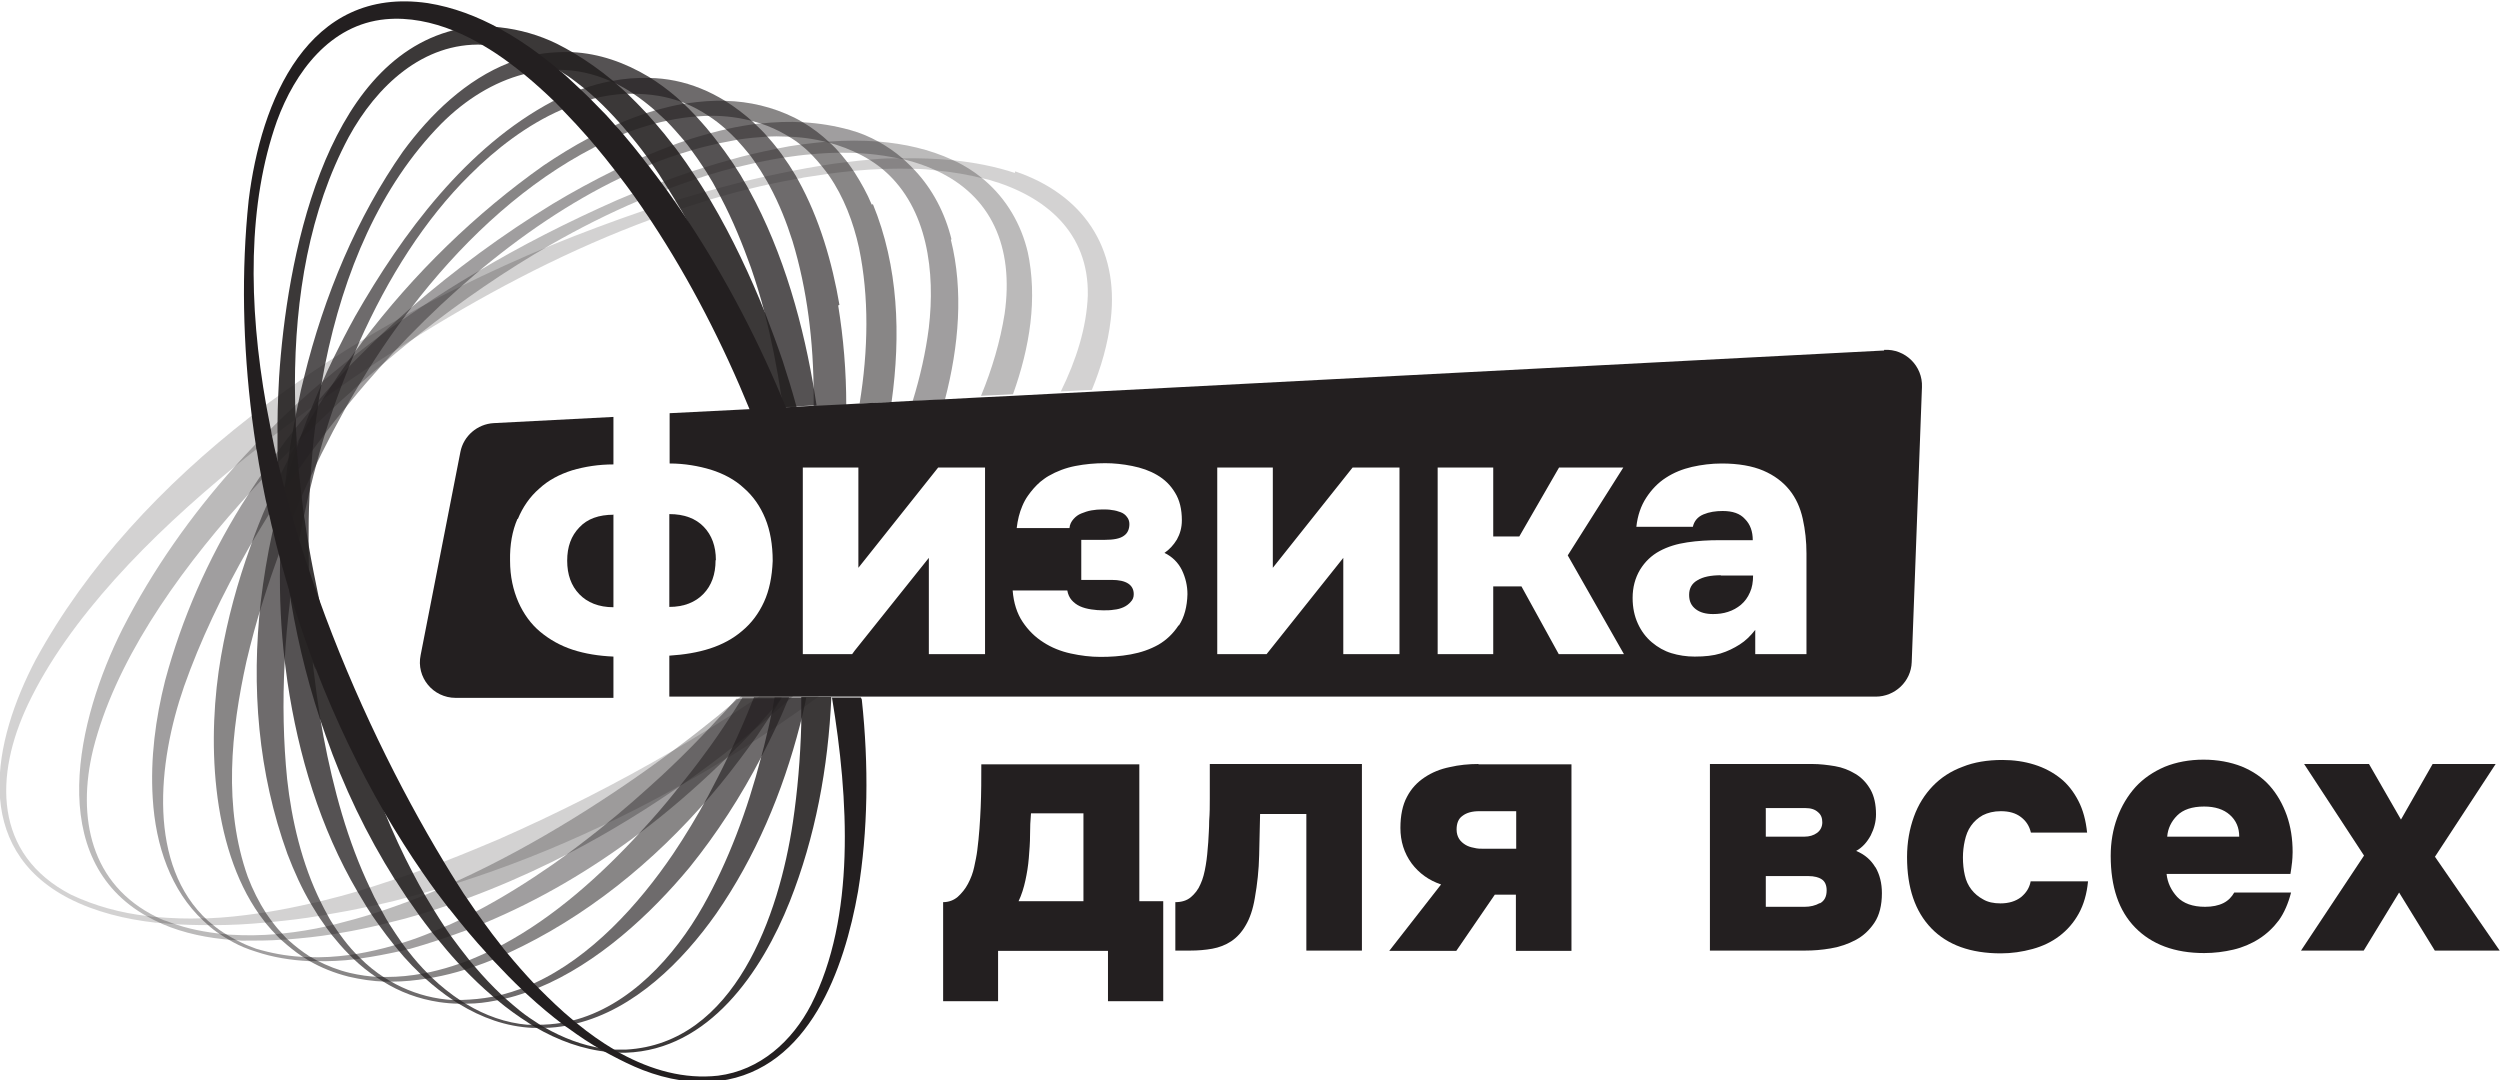 <?xml version="1.0" encoding="UTF-8"?> <svg xmlns="http://www.w3.org/2000/svg" id="_Слой_2" data-name="Слой 2" viewBox="0 0 80.53 34.79"><defs><style> .cls-1 { opacity: .66; } .cls-1, .cls-2, .cls-3, .cls-4, .cls-5, .cls-6, .cls-7 { fill: none; } .cls-2 { opacity: .43; } .cls-3 { opacity: .54; } .cls-4 { opacity: .31; } .cls-5 { opacity: .89; } .cls-6 { opacity: .77; } .cls-7 { opacity: .2; } .cls-8 { fill: #231f20; } </style></defs><g id="Layer_1" data-name="Layer 1"><g id="_Слой_1-2" data-name=" Слой 1-2"><g><g><g class="cls-7"><path class="cls-8" d="m32.69,5.57c-.64-.21-1.31-.34-2.01-.41-.53-.05-1.07-.07-1.62-.06-.11,0-.22,0-.33,0-.23,0-.46.02-.69.04-.25.02-.5.05-.75.08-.29.03-.57.07-.86.12-.3.05-.59.1-.89.16-.29.06-.58.12-.87.18-.23.05-.46.11-.69.16-.31.08-.61.16-.91.24-.12.03-.24.07-.36.1-.26.07-.51.15-.76.22-.07.02-.13.04-.2.06,0,0-.01,0-.02,0-.32.1-.65.21-.98.32-.99.34-1.99.71-2.99,1.12-1.01.42-2.01.87-3.01,1.37-.39.19-.77.39-1.15.59-.22.12-.44.24-.66.36-.11.06-.21.12-.32.18-.33.19-.66.38-.99.58,0,0-.02.01-.03.02-.3.18-.59.36-.88.55-.09.06-.18.11-.26.17-.22.14-.44.29-.66.44-.11.08-.23.16-.34.24-.17.12-.35.24-.52.37-.13.09-.26.19-.39.28-.16.12-.31.24-.47.36-2.84,2.21-5.28,4.82-6.93,7.84-1.38,2.63-2.08,6.06,1.07,7.69.86.44,1.82.67,2.78.78.04,0,.09,0,.13.01.12,0,.23.02.35.03.41.03.83.04,1.25.04.06,0,.12,0,.19,0,.53,0,1.07-.03,1.61-.08.07,0,.14-.01.21-.02.52-.05,1.04-.11,1.56-.2.1-.01.19-.03.29-.05.42-.07.84-.15,1.26-.24.14-.03.28-.06.42-.09.28-.06.56-.13.84-.21.18-.05.37-.1.55-.15.13-.04.25-.07.38-.11.16-.05.31-.09.47-.14.08-.02.15-.05.23-.07,1.54-.49,3.09-1.1,4.59-1.81.84-.39,1.67-.82,2.48-1.27.11-.06.23-.12.34-.19.34-.19.69-.39,1.02-.6.1-.06.19-.12.29-.17.22-.13.44-.27.65-.41.21-.14.42-.27.63-.41.09-.06.19-.12.28-.19.26-.18.52-.36.78-.54.04-.03.08-.06.12-.09.15-.11.31-.22.46-.33h-1.92c-.07.05-.14.1-.21.14-.27.18-.54.36-.81.53-.28.18-.56.36-.85.53-.29.18-.59.36-.88.53-1.83,1.07-3.73,2.03-5.66,2.88-.54.23-1.12.47-1.74.71-.24.09-.48.18-.72.27-.09.03-.19.07-.28.1-.19.07-.39.14-.58.2-.24.08-.49.16-.73.24-.15.05-.3.09-.45.14-.39.12-.78.22-1.18.32-.1.03-.2.05-.31.07-.51.12-1.02.22-1.52.3-.07.01-.14.02-.21.03-.55.08-1.09.14-1.63.16-.06,0-.11,0-.17,0-.5.02-1,0-1.48-.04-.09,0-.19-.02-.28-.03-.88-.1-1.72-.33-2.48-.69-2.51-1.3-2.47-3.85-1.39-6.13,1.31-2.76,3.93-5.43,6.67-7.67.23-.19.47-.38.7-.56.17-.14.34-.27.51-.4.05-.04.1-.08.16-.12.19-.15.38-.29.57-.43,0,0,.01,0,.02-.02.14-.1.27-.2.41-.3.04-.03.07-.05.11-.08.07-.05.14-.1.22-.16.01,0,.02-.02.03-.02.25-.18.5-.36.75-.53.27-.19.53-.37.79-.54.02-.02.04-.03.07-.04.25-.17.5-.33.75-.49.29-.19.59-.37.88-.56,2.36-1.46,4.84-2.75,7.45-3.71.32-.12.64-.23.96-.34,0,0,0,0,0,0,.31-.1.63-.2.95-.3.12-.03.23-.07.35-.1.3-.09.61-.17.91-.24.23-.06.46-.11.69-.16.29-.06.58-.12.88-.17.05,0,.1-.02.15-.03.26-.04.53-.08.79-.12.29-.04.57-.07.86-.1.33-.03.66-.05.98-.06.32-.01.65-.01.97,0,.23,0,.45.02.68.05.53.05,1.05.14,1.56.27.04.01.09.02.13.03,1.83.52,3.23,1.7,3.19,3.73-.04,1.03-.37,2.08-.87,3.09l1-.05c.3-.73.52-1.49.61-2.27.27-2.32-.9-4.03-3.08-4.77h0Z"></path></g><g class="cls-4"><path class="cls-8" d="m33.11,8.14c-.21-.91-.69-1.73-1.39-2.33-.21-.18-.45-.35-.7-.49-.11-.06-.22-.12-.34-.17-.74-.34-1.54-.52-2.38-.59-.52-.04-1.05-.04-1.59,0,0,0,0,0,0,0-.31.02-.62.06-.94.1-.23.03-.47.07-.7.12-.29.06-.58.12-.87.19-.22.05-.44.11-.65.17-.3.08-.59.17-.88.26-.13.04-.25.08-.38.12-.31.11-.62.21-.92.33-.02,0-.04.01-.06.02-.32.12-.64.24-.94.37-.16.07-.32.13-.48.2-1.56.69-3.11,1.47-4.59,2.36-.58.34-1.15.7-1.7,1.07-.27.18-.53.36-.79.54-.29.2-.57.41-.85.62-.18.14-.36.28-.54.42-.09.07-.19.15-.28.22-.25.2-.5.41-.74.61-.01.01-.02.02-.04.03-.25.21-.49.42-.73.64-.05.04-.1.09-.15.14-.19.17-.37.35-.55.52-.07.07-.14.14-.21.21-.16.16-.33.33-.49.49-.23.24-.45.48-.67.72-1.41,1.58-2.64,3.32-3.61,5.22-1.46,2.9-2.54,7.43.81,9.28.12.07.25.13.38.19.03.01.05.02.08.04.72.31,1.49.46,2.27.52.1,0,.19.01.29.02.02,0,.04,0,.06,0,.41,0,.82,0,1.24-.03.06,0,.13,0,.19-.01.49-.04.98-.09,1.47-.17.08-.01.16-.03.24-.04.42-.07.85-.16,1.27-.26.12-.03.24-.06.36-.09.3-.07.59-.15.89-.24.16-.05.33-.1.49-.15.15-.05.3-.1.44-.15.21-.07.43-.15.64-.23.92-.34,1.82-.73,2.72-1.17,1.35-.67,2.67-1.45,3.94-2.32.14-.1.28-.19.42-.29.5-.35.99-.72,1.46-1.09.08-.07.17-.13.25-.2.26-.21.51-.42.76-.63.08-.07.16-.13.23-.2.17-.15.35-.3.52-.45.06-.05.12-.11.18-.16h-1.67s0,0-.01.01c-.24.2-.47.4-.7.59-.02.02-.04.03-.06.05-.42.34-.89.71-1.39,1.08-1.93,1.44-4.41,3.05-7,4.23-.07.03-.14.07-.21.1-.14.07-.29.13-.44.19-.12.05-.24.1-.36.15-.17.07-.34.14-.51.2-.27.1-.54.2-.81.29-.13.04-.25.08-.37.12-.41.13-.81.24-1.21.34-.08.02-.17.04-.25.06-.49.11-.98.19-1.46.24-.06,0-.13.01-.19.02-.49.04-.98.05-1.45.02-.08,0-.17-.01-.25-.02h0c-.59-.06-1.17-.17-1.71-.37-.08-.03-.15-.06-.23-.08-.08-.03-.15-.07-.22-.1-2.13-1.04-2.58-3.2-2.05-5.4.69-2.76,2.61-5.54,4.76-7.95.22-.25.45-.5.68-.75.17-.18.34-.36.5-.53,0,0,.02-.02.02-.02.13-.13.26-.26.38-.39.02-.02.05-.05.07-.07.04-.04.08-.09.13-.13.02-.02.04-.04.06-.06.18-.18.36-.36.54-.53.21-.2.42-.4.62-.59.19-.18.37-.35.56-.51.02-.02.05-.04.07-.07.21-.18.42-.37.63-.55.49-.42.98-.83,1.49-1.23,1.35-1.06,2.76-2.04,4.25-2.89.91-.52,1.84-.99,2.8-1.4.31-.13.62-.26.94-.37.01,0,.03-.01.04-.02.31-.12.62-.22.93-.33.12-.04.25-.08.37-.12.29-.09.59-.17.89-.25.01,0,.02,0,.03,0,.21-.05.43-.1.65-.15.29-.06.59-.12.88-.16.28-.04.56-.08.84-.1.31-.03.63-.05.94-.05.23,0,.46,0,.69.02.32.02.65.06.97.12.07.01.14.03.22.04.08.02.16.03.23.05.35.09.67.2.97.34,1.77.81,2.52,2.45,2.21,4.62-.14.88-.4,1.77-.76,2.64l1.03-.05c.54-1.51.8-3.08.47-4.61h0Z"></path></g><g class="cls-2"><path class="cls-8" d="m30.65,7.71c-.21-.85-.61-1.61-1.17-2.21-.09-.1-.19-.2-.29-.29-.04-.04-.08-.07-.12-.11-.23-.2-.49-.38-.76-.53-.29-.16-.59-.29-.92-.38-.5-.14-1-.22-1.51-.25-.46-.03-.93-.01-1.39.04-.04,0-.08,0-.12.01-.31.04-.62.09-.92.16-.18.04-.35.08-.53.13-.29.08-.58.16-.86.26-.12.04-.25.08-.37.13-.3.11-.59.23-.88.35-.03.01-.07.03-.1.04-.3.13-.6.27-.89.41-.71.35-1.39.72-2.02,1.1-1.6.98-3.14,2.11-4.58,3.36-.19.17-.38.33-.56.5-.23.21-.45.41-.67.63-.21.21-.42.42-.63.63-.23.24-.46.48-.68.73-.13.14-.25.28-.37.42-.07.08-.14.16-.2.24-.05.06-.1.12-.15.18-.14.17-.28.34-.42.51l-.04.05c-.19.23-.37.47-.54.71-.02.02-.04.05-.05.07-.17.23-.33.46-.49.69-.22.32-.43.65-.64.98-1.08,1.75-1.92,3.64-2.46,5.65-.31,1.23-.48,2.51-.4,3.79.09,1.54.59,2.98,1.63,3.95.07.06.14.13.21.19.14.12.3.23.46.33h0c.09.06.19.11.29.17.22.12.46.22.72.3.56.19,1.14.28,1.72.31.08,0,.16,0,.23,0,.42.01.84-.01,1.26-.06.07,0,.14-.02.2-.03.42-.06.83-.14,1.24-.23.1-.02.2-.05.29-.07,0,0,.01,0,.02,0,.31-.09.61-.18.91-.28.14-.05.27-.09.41-.14.18-.06.35-.13.53-.19.19-.07.37-.15.55-.22,1.78-.74,3.46-1.73,5.01-2.9.9-.68,1.76-1.42,2.57-2.2.13-.13.26-.25.39-.38.1-.1.2-.21.31-.31.37-.38.72-.77,1.06-1.16.06-.07.12-.13.17-.2.02-.03.04-.05.07-.08h-1.45c-.18.2-.36.41-.55.6-.19.21-.38.41-.57.61-.43.45-.86.87-1.29,1.27-.59.54-1.25,1.13-1.98,1.71-.49.39-1,.78-1.53,1.15-.79.55-1.62,1.07-2.48,1.52-.18.1-.37.19-.55.28-.15.07-.31.15-.47.21-.14.06-.28.12-.42.18-.29.12-.59.23-.88.32-.1.03-.2.06-.3.09-.41.12-.81.21-1.22.28-.07.01-.14.02-.21.03-.45.06-.9.09-1.35.07-.08,0-.15,0-.23-.01-.49-.03-.97-.12-1.44-.26-.16-.06-.32-.12-.46-.19-.11-.05-.22-.11-.33-.17-.19-.11-.37-.22-.53-.35-.08-.06-.15-.13-.23-.19-1.95-1.78-1.63-5.08-.77-7.55.51-1.45,1.23-2.97,2.1-4.49.2-.34.41-.69.62-1.03.11-.17.22-.34.33-.52.04-.07.09-.14.13-.2.02-.03.03-.05.05-.08,0-.01.02-.03.03-.04.14-.2.27-.41.42-.61.15-.22.3-.43.46-.64.16-.21.32-.43.48-.64.16-.21.33-.42.5-.63.32-.39.64-.78.98-1.16.2-.23.4-.45.6-.67.68-.73,1.39-1.43,2.12-2.08.18-.16.37-.32.55-.48,1.49-1.26,3.07-2.33,4.67-3.1.3-.14.6-.28.9-.4.03-.01.06-.02.09-.04.09-.04.18-.07.27-.11.21-.08.42-.15.63-.22.13-.04.26-.08.39-.12.29-.09.59-.16.89-.23.2-.04.41-.08.62-.12.32-.05.64-.08.95-.1.2-.01.4-.01.6,0,.46.01.92.07,1.37.19,0,0,0,0,.01,0,.36.1.72.23,1.06.41.09.05.19.1.28.16.06.04.12.08.18.12.1.07.19.14.28.22,1.4,1.22,1.64,3.28,1.43,5.06-.1.79-.28,1.58-.52,2.36l1.04-.05c.45-1.73.6-3.51.19-5.15h0Z"></path></g><g class="cls-3"><path class="cls-8" d="m28.08,6.59c-.15-.36-.34-.7-.55-1.03-.07-.11-.15-.22-.23-.33-.07-.09-.14-.17-.21-.26-.12-.14-.24-.27-.38-.39,0,0,0,0,0,0-.25-.24-.53-.45-.83-.63-.1-.06-.19-.11-.29-.16-.71-.35-1.46-.52-2.2-.54-.42-.02-.85.02-1.27.08-.03,0-.05,0-.08.01-.31.05-.62.13-.92.21-.1.03-.19.06-.29.09-.29.1-.59.21-.87.33-.04.02-.08.03-.11.05-.29.13-.58.27-.87.42-.51.27-1.01.58-1.47.89-2.18,1.54-4.18,3.48-5.84,5.68-.02.02-.03.05-.05.07-.15.2-.31.41-.45.62-.17.24-.33.47-.49.72-.12.19-.25.38-.37.57-.01.02-.03.04-.04.06-.16.26-.32.53-.47.8-.08.14-.16.28-.23.42-.04.07-.08.15-.12.22-.03.05-.06.11-.09.16-.1.2-.2.39-.3.59-.03.06-.05.11-.08.17-.13.27-.25.54-.37.82-.2.45-.38.91-.54,1.37-.42,1.16-.74,2.34-.95,3.54-.45,2.57-.35,6.09,1.24,8.33.07.09.14.19.21.28.12.14.24.28.37.41.05.06.11.11.17.16.19.17.39.33.61.48.08.05.16.1.24.15.38.22.8.39,1.27.51.39.09.78.15,1.17.16.08,0,.16,0,.24,0,.37,0,.75-.04,1.12-.1.08-.01.16-.03.24-.04.32-.06.64-.14.96-.24.11-.04.23-.07.34-.11.21-.07.41-.15.61-.23.01,0,.02,0,.04-.01.14-.06.28-.12.42-.19,2.49-1.15,4.68-2.92,6.5-5.04.45-.52.87-1.07,1.28-1.63.18-.24.35-.49.51-.74.1-.14.19-.29.28-.43.07-.1.13-.21.19-.31.02-.03.03-.05.05-.08h-1.27s0,0,0,.01c-.14.23-.28.45-.42.66-.26.4-.52.78-.79,1.14-.26.36-.55.73-.85,1.1-.03.03-.06.07-.08.1-.35.44-.73.88-1.13,1.31-1.29,1.41-2.8,2.76-4.45,3.64-.15.08-.31.16-.46.23-.19.09-.38.17-.57.25-.11.05-.23.09-.35.13-.31.11-.63.2-.94.27-.08.02-.17.03-.25.05-.38.07-.77.11-1.17.11-.05,0-.11,0-.16,0-.02,0-.05,0-.07,0-.32-.01-.65-.06-.95-.13-.38-.09-.73-.23-1.06-.4-.08-.05-.17-.09-.25-.14-.23-.15-.45-.32-.65-.5-.06-.05-.12-.11-.17-.17-.12-.13-.24-.26-.35-.41-.07-.09-.14-.19-.21-.29-.24-.37-.44-.77-.6-1.19-.79-2.23-.54-4.68-.04-6.94.15-.63.32-1.28.53-1.93.16-.52.34-1.04.53-1.57.04-.1.07-.2.11-.31,0-.03.02-.05.03-.08.1-.26.2-.52.31-.78.1-.23.19-.46.29-.69.1-.23.2-.46.31-.68.1-.22.21-.45.32-.67.23-.46.47-.92.72-1.37.11-.21.23-.41.35-.61.14-.23.27-.46.41-.68.32-.51.65-1,1-1.48.04-.06.09-.12.14-.19.08-.11.16-.22.24-.32,1.56-2.04,3.4-3.79,5.48-4.96.16-.09.33-.18.5-.27.29-.14.59-.28.89-.4.04-.02.08-.03.12-.05.3-.11.61-.21.92-.29.12-.03.23-.06.35-.08.32-.07.65-.12.97-.14.15-.01.3-.02.45-.02.47,0,.94.06,1.4.19.07.02.14.04.2.06.27.09.54.21.8.36.02.01.04.03.07.04.15.09.3.19.43.3.13.1.26.22.37.34.1.1.2.22.29.33.08.1.16.2.23.3.48.69.79,1.51.97,2.33.33,1.59.3,3.3.02,5.02l1.03-.05c.3-2.16.22-4.37-.6-6.37h0Z"></path></g><g class="cls-1"><path class="cls-8" d="m27.04,9.82c-.23-1.35-.64-2.78-1.33-4.02-.05-.1-.11-.2-.17-.29-.08-.13-.16-.26-.25-.38-.07-.11-.15-.22-.23-.32-.11-.14-.22-.28-.34-.41-.12-.14-.25-.27-.38-.39-.03-.03-.05-.05-.08-.08-.28-.25-.58-.48-.9-.68-.25-.15-.51-.29-.79-.4-.54-.22-1.1-.33-1.66-.34-.4-.01-.81.02-1.21.1h0s-.04,0-.06.01c-.3.06-.59.14-.87.24-.02,0-.04.02-.07.02-.3.11-.59.24-.87.38,0,0-.01,0-.02,0-2.78,1.47-4.84,4.25-6.37,6.93-.25.45-.49.92-.72,1.39-.12.24-.23.49-.34.74-.02.04-.03.08-.05.12-.09.21-.18.43-.27.64-.01.03-.03.06-.04.1-.09.23-.18.45-.26.68-.06.15-.11.3-.16.45-.02.05-.04.11-.06.16-.12.34-.23.69-.33,1.03-.02.08-.05.16-.07.23-.01.04-.02.09-.04.13-.04.15-.08.29-.12.44-.07.29-.14.58-.21.87-.16.73-.28,1.47-.37,2.21-.31,2.74-.09,5.51.86,8.13.21.55.46,1.11.77,1.63.08.13.16.26.24.39.08.12.17.24.25.36.06.08.12.16.18.24.17.21.34.41.53.6.05.05.11.11.16.16.23.22.48.42.75.6.06.04.13.08.19.12.54.34,1.15.57,1.82.67.21.03.42.05.63.05.09,0,.18,0,.27,0,.31,0,.62-.04.92-.1.1-.02.19-.04.29-.06.23-.05.46-.12.68-.2.13-.04.26-.09.38-.14,1.93-.79,3.65-2.39,4.9-3.9.87-1.08,1.65-2.28,2.31-3.56.16-.31.32-.63.47-.95.12-.26.24-.53.35-.8.02-.05.05-.11.07-.16h-1.13s-.04.1-.06.14c-.2.51-.42,1.01-.65,1.5-.02.04-.03.07-.05.11-.03.07-.07.14-.1.21-.2.42-.41.82-.62,1.22-.36.66-.74,1.29-1.13,1.87-1.1,1.62-2.64,3.33-4.49,4.17-.13.06-.25.11-.38.16-.22.08-.44.15-.67.21-.1.02-.19.05-.29.06-.32.06-.64.09-.97.1-.09,0-.19,0-.28,0-.14,0-.28-.02-.43-.04-.59-.09-1.12-.29-1.59-.56-.07-.04-.13-.08-.2-.12-.28-.18-.54-.39-.78-.63-.05-.05-.11-.11-.16-.16-.18-.19-.34-.39-.49-.6-.06-.08-.12-.17-.18-.26-.07-.11-.15-.23-.21-.35-.08-.14-.15-.28-.22-.42-.62-1.24-.95-2.68-1.09-3.97-.12-1.18-.15-2.46-.08-3.79.03-.63.09-1.28.17-1.93,0-.03,0-.05,0-.08.07-.6.17-1.21.28-1.82.05-.25.1-.5.15-.75.05-.25.11-.49.16-.74.11-.47.23-.93.36-1.4.07-.25.14-.49.22-.74.07-.22.14-.45.22-.67.08-.24.17-.48.26-.72.1-.26.2-.52.3-.77.03-.07.06-.14.09-.21.06-.13.11-.27.17-.4,0-.02.02-.03.02-.05.93-2.09,2.12-3.97,3.57-5.4.83-.83,1.84-1.61,2.94-2.09.3-.13.61-.25.93-.33.03,0,.07-.02.1-.03.34-.09.68-.14,1.03-.16.07,0,.14,0,.21,0,.29,0,.58.02.88.07.23.04.45.1.66.17.05.02.11.04.16.06.27.11.53.25.77.41.2.13.38.27.56.43.12.11.24.22.35.34.15.16.29.33.43.5.07.1.15.2.21.3.09.13.18.27.26.41.06.09.11.19.16.28.31.57.55,1.18.74,1.78.47,1.55.68,3.24.68,4.99,0,.11,0,.23,0,.34h.06s.99-.05.99-.05c0-1.09-.09-2.16-.26-3.21h0Z"></path></g><g class="cls-6"><path class="cls-8" d="m10.17,21.55c-.12-1.02-.19-2.09-.22-3.19,0-.27-.01-.54-.01-.82,0-.52,0-1.04.03-1.56.01-.24.02-.48.04-.72.02-.26.04-.51.06-.77-.16.21-.31.43-.46.64-.14.2-.28.4-.42.61,0,.03,0,.07-.01.1-.05.47-.08.93-.11,1.4,0,.09,0,.17-.01.26,0-.03.02-.05.03-.08.1-.26.2-.52.31-.78.08.28.16.56.25.83-.11.61-.2,1.21-.28,1.82.24.76.5,1.52.79,2.27h0Zm-.36-4.83c.04.28.08.55.13.83,0-.52,0-1.04.03-1.56-.06.24-.11.49-.16.74Zm.2-1.46c.02-.26.04-.51.06-.77.02-.24.05-.48.08-.72.03-.24.06-.48.1-.72,0-.01,0-.03,0-.04,0-.06.02-.12.03-.18.02-.14.04-.27.07-.4,0-.03,0-.06.01-.08.04-.2.07-.4.11-.6.6-2.98,1.77-5.76,3.75-7.77.78-.78,1.69-1.34,2.65-1.59.35-.09.71-.14,1.08-.14h.07c.54,0,1.08.12,1.62.35.05.02.11.05.16.07.2.1.4.21.59.34,0,0,0,0,0,0,.24.16.47.34.69.53.12.11.24.22.36.33.21.21.4.43.59.65.08.1.16.2.23.3.14.19.28.39.41.59.06.09.12.18.17.27.08.13.16.26.23.4.05.09.1.19.15.28.39.74.7,1.51.97,2.26.16.47.31.95.44,1.45.22.86.4,1.77.54,2.7.02.11.03.23.05.34h.09s.33-.02.33-.02l.6-.03h.06s0-.02,0-.03c-.02-.1-.03-.2-.05-.31-.35-2.19-1-4.57-2.12-6.6-.05-.09-.1-.19-.16-.28-.08-.14-.16-.28-.25-.41-.06-.1-.12-.19-.19-.29-.13-.19-.26-.37-.4-.55-.08-.11-.17-.22-.26-.33-.15-.19-.31-.36-.47-.54-.13-.14-.27-.28-.41-.41-.03-.02-.05-.05-.08-.07-.04-.04-.09-.08-.13-.12-.28-.24-.58-.46-.89-.65-.75-.45-1.59-.75-2.46-.79-.24-.01-.48,0-.73.02-.1.01-.2.02-.3.04-.1.02-.19.04-.29.06-.24.06-.47.13-.7.22-1.39.54-2.55,1.66-3.43,2.86-1.47,2.1-2.54,4.63-3.19,7.29-.07.27-.13.53-.18.8-.04.19-.08.37-.11.56,0,.03-.01.06-.02.09-.01.06-.02.11-.03.17-.05.25-.09.5-.13.76,0,.03,0,.06-.01.09-.04.28-.08.56-.11.84-.01.08-.02.16-.03.25,0,.03,0,.07-.01.1-.05.47-.08.93-.11,1.4,0,.09,0,.17-.01.26,0,.22-.02.44-.02.66-.02,1.07.03,2.12.15,3.14.03.23.06.46.09.68.35,2.35,1.05,4.7,2.26,6.76.1.17.2.33.3.5.06.09.11.17.17.26.08.12.16.23.24.34.14.2.29.39.44.58.06.07.11.14.17.21.06.07.11.13.17.2.17.19.35.38.54.56.05.05.1.09.15.14.28.25.58.49.9.7.06.04.12.08.19.12.72.44,1.51.73,2.36.77.02,0,.04,0,.07,0,.11,0,.21,0,.31,0,.24,0,.48-.03.71-.07.11-.02.22-.04.32-.07,1.87-.46,3.42-1.99,4.51-3.54,1.26-1.82,2.14-3.9,2.7-6.08.05-.18.09-.37.13-.55.03-.11.05-.22.07-.33h-1.02c-.02.09-.03.19-.05.28,0,.04-.01.07-.02.11-.02.08-.03.15-.05.23-.04.18-.07.35-.12.53-.06.26-.12.51-.19.76-.45,1.74-1.07,3.38-1.87,4.8-.92,1.63-2.38,3.24-4.23,3.7-.11.03-.22.05-.34.07-.25.04-.5.06-.76.06-.07,0-.13,0-.2,0-.04,0-.09,0-.13,0-.7-.06-1.36-.3-1.96-.66-.06-.04-.12-.07-.18-.11-.33-.22-.65-.47-.94-.75-.05-.05-.1-.09-.14-.14-.21-.21-.41-.44-.59-.67-.03-.03-.05-.07-.08-.1-.06-.08-.11-.15-.17-.23-.13-.19-.26-.38-.38-.57-.08-.12-.15-.25-.22-.38-.04-.08-.08-.15-.13-.23-.1-.18-.19-.36-.27-.54-.74-1.54-1.19-3.22-1.51-4.9-.04-.23-.08-.46-.12-.68-.07-.47-.14-.96-.2-1.47-.12-1.02-.19-2.09-.22-3.19,0-.27-.01-.54-.01-.82,0-.52,0-1.04.03-1.56.01-.24.02-.48.04-.72h0Zm0,0c-.11.23-.21.45-.31.68-.1.23-.2.46-.29.69.08.28.16.56.25.83.09.3.19.6.29.89,0-.27-.01-.54-.01-.82,0-.52,0-1.04.03-1.56.01-.24.02-.48.04-.72Z"></path></g><g class="cls-5"><path class="cls-8" d="m12.37,26.14c-.42-1.02-.79-2.05-1.11-3.03-.36-1.2-.71-2.48-.99-3.81-.12-.58-.24-1.16-.34-1.75-.05-.27-.09-.55-.13-.83-.04-.26-.07-.52-.1-.78-.1.23-.2.46-.29.69-.11.26-.21.52-.31.78.06.57.14,1.14.23,1.7.01.08.03.17.04.25.25,1.47.62,2.93,1.12,4.33.57,1.64,1.32,3.2,2.24,4.66.2-.07.39-.13.58-.2-.35-.66-.66-1.34-.94-2.02h0Zm-2.43-8.6c-.05-.27-.09-.55-.13-.83-.05.25-.1.5-.15.75.09.3.19.6.29.89.1.31.21.62.32.93-.12-.58-.24-1.16-.34-1.75Zm15.87,4.92c0,.14,0,.28,0,.42,0,.15,0,.31,0,.46-.03,1.09-.12,2.14-.27,3.15-.44,2.95-1.86,7.13-5.38,7.32-.12,0-.24,0-.36,0-.13,0-.27-.02-.4-.04-.65-.1-1.27-.34-1.85-.67-.06-.03-.12-.07-.17-.1-.22-.14-.43-.28-.63-.44-.16-.13-.31-.26-.46-.39-.04-.04-.08-.08-.12-.11-.31-.29-.61-.61-.89-.94-.05-.06-.1-.12-.16-.19-.21-.26-.41-.53-.61-.8-.07-.1-.14-.2-.21-.31-.1-.15-.2-.31-.3-.47-.1-.16-.19-.32-.29-.48l-.05-.09c-.12-.21-.23-.41-.34-.62-.35-.66-.66-1.34-.94-2.02-.42-1.02-.79-2.05-1.11-3.03-.36-1.2-.71-2.48-.99-3.81-.12-.58-.24-1.16-.34-1.75-.05-.27-.09-.55-.13-.83-.04-.26-.07-.52-.1-.78-.03-.27-.06-.54-.09-.81-.02-.22-.04-.45-.06-.67,0-.03,0-.06,0-.1,0-.03,0-.06,0-.1-.01-.17-.02-.34-.03-.51,0-.04,0-.08,0-.12,0-.02,0-.05,0-.07,0-.15-.01-.29-.02-.44,0-.23-.01-.47-.01-.7,0-2.86.47-5.64,1.73-8,.9-1.65,2.4-3.06,4.33-2.98.14,0,.28.02.42.04.41.06.8.18,1.18.34.29.12.56.27.82.43.1.06.2.13.3.19.18.12.35.26.52.39.13.11.26.22.39.34.27.25.53.52.77.79.08.09.17.19.25.29.21.25.41.5.6.76.07.09.13.18.19.27.02.02.03.05.05.07.12.17.23.34.34.52.06.09.11.18.17.27.07.11.14.23.21.34.04.07.08.13.12.2.02.03.04.07.06.1,1.1,1.91,1.98,4.1,2.61,6.39l.68-.04h.09s.33-.02.33-.02c-.14-.51-.29-1-.45-1.49-.17-.5-.36-1.01-.56-1.53-.48-1.2-1.06-2.44-1.75-3.61-.06-.09-.11-.19-.17-.28-.08-.13-.16-.26-.24-.38-.06-.09-.12-.18-.18-.27-.13-.2-.27-.4-.41-.59-.07-.1-.14-.19-.22-.29-.18-.24-.37-.47-.57-.7-.1-.11-.19-.22-.29-.33-.2-.21-.4-.42-.61-.62-.13-.12-.25-.23-.38-.34-.03-.03-.07-.06-.1-.09h0c-.4-.33-.82-.63-1.26-.89-.17-.1-.35-.2-.53-.29-.57-.28-1.2-.46-1.84-.53-.47-.05-.94-.03-1.4.07-.03,0-.05.01-.08.02-4.21,1.06-5.39,7.47-5.63,11.19-.01.21-.02.41-.03.62-.01.28-.02.57-.02.85,0,.12,0,.23,0,.34,0,.17,0,.35,0,.52,0,.11,0,.22,0,.33,0,.05,0,.09,0,.14,0,.14,0,.29.01.43,0,.22.02.43.03.65,0,.08,0,.16.02.24.02.31.05.63.08.94,0,.06.01.12.02.18.06.57.14,1.14.23,1.7.01.08.03.17.04.25.25,1.47.62,2.93,1.12,4.33.57,1.64,1.32,3.2,2.24,4.66.12.19.25.38.37.57.03.05.07.1.1.14.1.14.2.29.3.43.12.17.25.33.37.49.07.09.14.18.22.27.21.26.43.52.66.77,0,0,.01.01.02.02.05.06.11.11.16.17.3.31.61.61.94.89.04.04.09.07.13.11.33.28.68.53,1.04.76.06.04.13.08.19.12.74.43,1.54.73,2.4.81.12.01.24.02.36.02.06,0,.11,0,.17,0,2.68-.09,4.38-2.61,5.28-4.87.82-2.07,1.24-4.31,1.34-6.59h-.97Zm-14.55.64c-.36-1.2-.71-2.48-.99-3.81-.12-.58-.24-1.16-.34-1.75-.05-.27-.09-.55-.13-.83-.05.25-.1.5-.15.75-.11.61-.2,1.21-.28,1.82.24.76.5,1.52.79,2.27.62,1.6,1.36,3.14,2.2,4.59-.42-1.02-.79-2.05-1.11-3.03h0Z"></path></g><path class="cls-8" d="m27.73,22.47h-.93c.54,3.26.76,7.08-.67,9.89-.61,1.18-1.65,2.12-3,2.29-1.09.12-2.15-.18-3.14-.72-.06-.03-.13-.07-.19-.11-.42-.25-.82-.53-1.21-.85-.04-.03-.08-.06-.12-.1-.39-.32-.76-.68-1.12-1.04-.05-.05-.09-.1-.14-.14-.31-.33-.6-.66-.88-1-.07-.08-.13-.16-.19-.24-.2-.25-.38-.49-.56-.74-.09-.13-.18-.25-.27-.38-.08-.12-.16-.23-.24-.35-.04-.06-.09-.13-.13-.19-.07-.11-.14-.22-.21-.33,0,0-.01-.02-.02-.03-.13-.21-.27-.43-.4-.65-1.44-2.38-2.91-5.35-4.04-8.5-.11-.31-.22-.62-.32-.93-.1-.3-.2-.59-.29-.89-.09-.28-.17-.56-.25-.83-.08-.27-.15-.53-.22-.8,0-.02-.01-.04-.02-.06,0-.02,0-.04-.01-.05-.04-.16-.08-.32-.12-.48-.02-.1-.05-.19-.07-.29,0-.04-.02-.08-.03-.11-.02-.08-.04-.17-.06-.25-.04-.16-.07-.32-.1-.47-.02-.08-.04-.17-.05-.26-.05-.26-.1-.52-.15-.78-.59-3.31-.6-6.53.34-9.18.58-1.58,1.71-3.11,3.5-3.28.76-.07,1.5.09,2.2.37.31.13.62.28.92.46.31.18.61.38.9.6.15.11.3.23.45.35.34.28.66.57.96.86.03.03.07.06.1.1.06.06.13.13.19.2.28.29.56.59.83.9.07.09.15.17.22.26.21.25.42.51.62.77.06.08.13.16.19.25.14.18.27.36.4.54.06.09.13.18.19.27.06.09.13.18.19.28.07.1.14.2.21.31,1.24,1.88,2.3,3.95,3.17,6.08l.4-.02.68-.04h.09c-.05-.12-.09-.23-.14-.34-.9-2.15-2-4.19-3.24-6.02-.02-.03-.04-.07-.07-.1-.04-.06-.09-.13-.13-.19-.08-.11-.15-.22-.23-.33-.06-.09-.13-.17-.19-.26-.14-.19-.29-.39-.43-.57-.07-.09-.14-.17-.2-.26-.2-.26-.41-.51-.62-.76-.08-.1-.16-.19-.25-.28-.1-.12-.21-.24-.31-.35-.15-.15-.3-.31-.45-.46-.12-.12-.23-.23-.35-.34-.15-.14-.3-.28-.45-.42-.07-.07-.15-.13-.22-.19-.2-.17-.4-.33-.61-.49-.42-.32-.87-.62-1.33-.87-.73-.4-1.51-.7-2.33-.83-3.87-.56-5.38,3.16-5.77,6.35-.24,2.28-.19,4.65.11,7.03.04.3.08.61.13.92,0,.05.02.11.03.16.04.25.08.51.13.76.01.08.03.16.04.24.05.24.09.48.15.72.02.11.05.23.08.34.04.2.09.39.14.59.05.21.1.42.16.64.03.12.06.24.1.36.09.32.18.64.28.96.02.06.03.11.05.17.24.76.5,1.52.79,2.27.62,1.6,1.36,3.14,2.2,4.59.39.66.79,1.3,1.22,1.92.14.21.29.41.44.62.01.02.02.03.04.05.11.15.23.3.34.45,0,.01.02.02.03.03.11.13.21.27.32.4.09.11.18.22.27.33.21.25.43.5.66.75.06.07.13.14.19.21.31.33.62.65.95.96.05.04.09.09.14.13.37.34.76.67,1.16.97.04.03.08.06.13.09.37.27.74.52,1.14.74.08.04.16.09.24.13.34.18.68.35,1.04.49.78.3,1.64.46,2.47.35,2.89-.39,4.02-3.61,4.46-6.11.32-1.95.35-4.04.12-6.18h0Z"></path></g><g><path class="cls-8" d="m36.7,29.03v-4.41h-5.09c0,.46,0,.92-.02,1.38s-.05.93-.11,1.39c-.02.17-.06.35-.1.54s-.11.37-.2.54-.2.3-.33.42c-.13.11-.29.17-.47.17v3.19h1.77v-1.62h3.54v1.62h1.78v-3.22h-.76Zm-1.8,0h-2.09c.1-.21.17-.44.22-.67.05-.23.09-.47.11-.72.02-.25.04-.49.04-.74,0-.24.01-.48.03-.7h1.69v2.82h0Z"></path><path class="cls-8" d="m38.97,24.61v.5c0,.19,0,.4,0,.62s0,.46-.02.71c0,.25-.02.48-.03.69-.02.26-.04.51-.08.74-.04.24-.09.44-.17.61-.07.17-.18.31-.31.42-.13.11-.3.16-.5.16v1.56h.48c.25,0,.49-.02.71-.06.22-.04.43-.12.61-.24.18-.12.34-.29.47-.52.13-.22.23-.51.29-.87.08-.45.13-.91.14-1.38.01-.47.02-.92.03-1.33h1.49v4.4h1.79v-6.01h-4.92Z"></path><path class="cls-8" d="m47.63,24.61c-.32,0-.63.03-.93.1-.3.06-.57.17-.81.33s-.43.36-.57.63c-.14.26-.21.6-.21,1,0,.43.12.81.36,1.14.24.32.56.55.95.68l-1.67,2.14h2.16l1.24-1.81h.68v1.81h1.79v-6.01h-3Zm1.21,2.73h-1.05c-.1,0-.2,0-.31-.03-.11-.02-.2-.05-.28-.1s-.15-.11-.2-.19c-.05-.08-.08-.18-.08-.3,0-.2.06-.35.19-.44.13-.1.31-.15.54-.15h1.19v1.21h0Z"></path><path class="cls-8" d="m60.41,27.94c-.14-.24-.35-.42-.62-.53.2-.11.35-.28.47-.5.11-.22.17-.44.17-.68,0-.32-.06-.59-.18-.8-.12-.21-.28-.38-.48-.5-.2-.12-.42-.21-.66-.25s-.49-.07-.73-.07h-3.3v6.01h3.07c.26,0,.53-.02.82-.07.29-.05.56-.14.8-.27.25-.13.45-.32.61-.56.16-.24.24-.56.24-.95,0-.32-.07-.6-.21-.84h0Zm-3.54-1.91h1.29c.17,0,.3.04.4.13.1.08.14.19.14.33,0,.14-.06.26-.17.34-.11.08-.25.12-.4.12h-1.25v-.91h0Zm1.75,3.06c-.14.08-.31.12-.49.12h-1.25v-.99h1.37c.19,0,.34.04.44.11s.15.19.15.35c0,.2-.07.34-.22.42h0Z"></path><path class="cls-8" d="m65.41,28.4c-.04.2-.14.36-.31.5-.17.13-.39.2-.66.2-.22,0-.41-.04-.56-.13-.15-.08-.28-.19-.38-.32-.1-.13-.17-.28-.21-.46-.04-.17-.06-.37-.06-.57,0-.18.02-.36.06-.54s.1-.34.2-.48c.1-.14.22-.25.38-.34.16-.08.35-.13.58-.13.27,0,.48.06.65.19.17.13.27.29.32.5h1.81c-.04-.39-.13-.73-.28-1.02-.15-.29-.34-.54-.58-.73s-.52-.34-.84-.44c-.32-.1-.66-.15-1.03-.15-.48,0-.91.07-1.28.22-.38.14-.7.35-.96.62s-.47.6-.61.99c-.14.39-.22.82-.22,1.3,0,.99.26,1.75.78,2.29.52.54,1.27.81,2.24.81.35,0,.69-.05,1.02-.14.33-.09.62-.23.87-.42.25-.19.46-.43.62-.72s.26-.63.3-1.04h-1.85Z"></path><path class="cls-8" d="m73.83,27.8c.01-.11.02-.23.02-.35,0-.43-.06-.82-.19-1.19-.13-.36-.31-.68-.55-.95s-.54-.47-.9-.62c-.36-.14-.77-.22-1.23-.22s-.88.08-1.25.23c-.37.16-.68.37-.94.65-.25.28-.45.61-.59.99-.14.38-.21.79-.21,1.23,0,1,.26,1.77.79,2.31.53.54,1.27.82,2.22.82.33,0,.64-.04.94-.11.3-.07.58-.19.83-.35.25-.16.46-.36.64-.6.17-.24.3-.54.39-.89h-1.83c-.08.14-.19.26-.35.34-.16.08-.36.12-.59.12-.4,0-.7-.11-.9-.32-.19-.21-.31-.45-.34-.74h3.99c.02-.13.04-.25.05-.36h0Zm-4.02-.85c.02-.26.13-.49.32-.68.19-.19.48-.29.87-.29.35,0,.63.09.83.27s.3.41.3.7h-2.32,0Z"></path><path class="cls-8" d="m78.44,27.59l1.95-2.98h-2.03l-1.02,1.79-1.03-1.79h-2.09l1.93,2.95-2.03,3.06h2.02l1.14-1.87,1.15,1.87h2.09l-2.09-3.03h0Z"></path></g><g><path class="cls-8" d="m19.76,16.57v2.99c-.47,0-.84-.15-1.1-.42-.26-.27-.39-.63-.39-1.08s.13-.8.39-1.07c.26-.28.63-.41,1.11-.41Z"></path><path class="cls-8" d="m16.67,16.71c-.17.39-.25.84-.24,1.35,0,.51.1.95.27,1.34.17.38.4.7.7.95.3.25.65.45,1.05.58.4.13.84.2,1.31.22v1.33h-5.08c-.73,0-1.28-.66-1.13-1.38l1.28-6.54c.1-.52.55-.9,1.07-.93l3.86-.2v1.53c-.48,0-.92.07-1.33.19-.41.13-.77.32-1.06.59-.3.26-.53.59-.69.98h0Z"></path><path class="cls-8" d="m23.05,18.05c0,.45-.13.81-.39,1.08-.26.27-.63.42-1.1.42v-2.99c.48,0,.85.14,1.11.41.26.27.39.63.39,1.07Z"></path><path class="cls-8" d="m55.44,18.53c-.33,0-.58.05-.76.16-.18.1-.27.26-.27.47s.07.35.21.46c.14.11.33.16.56.16.17,0,.33-.02.48-.07.16-.05.3-.13.42-.23.13-.11.22-.24.29-.4.07-.15.1-.34.1-.54h-1.05,0Z"></path><path class="cls-8" d="m60.69,11.29l-25.54,1.33-1,.05-1.52.08-1.03.05-1.14.06-1.04.05-.74.04-1.03.05-.35.02-.99.05h-.06s-.6.03-.6.03l-.33.02h-.09s-.68.04-.68.04l-.4.02-2.58.13v1.62c.48,0,.93.08,1.33.2.41.13.77.32,1.06.59.3.26.53.59.69.98.16.39.24.85.24,1.37-.02.51-.11.95-.28,1.32-.17.37-.4.68-.7.93-.29.25-.64.44-1.04.57-.4.13-.84.2-1.31.23v1.32h38.86c.62,0,1.14-.49,1.16-1.11l.33-8.86c.03-.68-.54-1.24-1.22-1.2h0Zm-28.97,9.78h-1.8v-3.1l-.4.5-1.99,2.49-.08.11h-1.59v-6.01h1.79v3.23l1.48-1.86,1.09-1.37h1.51v6.01Zm6.24-.92c-.17.26-.39.47-.65.62-.27.15-.56.25-.89.31-.33.06-.65.08-.97.08s-.64-.04-.96-.11c-.32-.07-.62-.19-.88-.36-.27-.17-.49-.39-.67-.66-.18-.27-.29-.61-.32-1.01h1.76c.02.12.07.23.14.31.07.08.16.15.27.2.11.05.23.08.36.1.13.02.26.03.39.03.11,0,.23,0,.34-.02.12-.01.22-.04.31-.08.09-.04.17-.1.23-.17.07-.07.1-.15.1-.25,0-.3-.24-.46-.71-.46h-.98v-1.29h.75c.29,0,.5-.04.62-.13.12-.08.18-.21.18-.38,0-.09-.03-.17-.08-.23-.05-.07-.12-.12-.2-.15-.08-.03-.18-.06-.28-.07-.1-.02-.21-.02-.31-.02-.12,0-.23.01-.35.03-.12.02-.23.06-.33.1-.1.04-.18.1-.25.18-.07.08-.12.17-.13.29h-1.7c.03-.26.09-.5.18-.71.05-.12.11-.23.18-.33.12-.17.25-.32.4-.45.09-.07.18-.14.27-.19.26-.15.55-.26.86-.32.31-.06.63-.09.96-.09.28,0,.57.03.87.09.3.06.56.15.8.29.24.14.43.32.58.57.15.24.22.54.22.89,0,.24-.06.44-.16.62-.11.18-.24.32-.4.43.25.12.44.31.56.55.12.25.18.51.18.78-.01.4-.1.74-.27,1h0Zm7.11.92h-1.8v-3.1l-2.47,3.1h-1.59v-6.01h1.79v3.23l2.57-3.23h1.51v6.01Zm5.14,0l-1.2-2.18h-.91v2.18h-1.79v-6.01h1.79v2.22h.84l1.28-2.22h2.07l-1.79,2.83,1.81,3.18h-2.1Zm8,0h-1.67v-.78c-.15.19-.31.35-.5.47s-.39.22-.62.29c-.23.07-.5.1-.83.1-.27,0-.52-.04-.75-.11-.23-.07-.44-.19-.63-.35-.19-.16-.34-.36-.45-.6-.11-.24-.17-.51-.17-.83,0-.34.08-.64.24-.91.16-.26.37-.46.63-.6.26-.14.55-.23.89-.28.33-.05.68-.07,1.04-.07h1.07c0-.28-.08-.51-.25-.68-.16-.18-.4-.26-.72-.26-.22,0-.43.03-.62.11-.19.08-.3.22-.34.4h-1.82c.04-.37.15-.68.32-.94.17-.26.38-.48.63-.64.26-.17.54-.28.84-.35.31-.07.63-.11.96-.11.54,0,.99.08,1.34.23.35.15.63.36.84.62.21.26.35.57.43.93.08.36.12.73.12,1.12v3.24h0Z"></path></g></g></g></g></svg> 